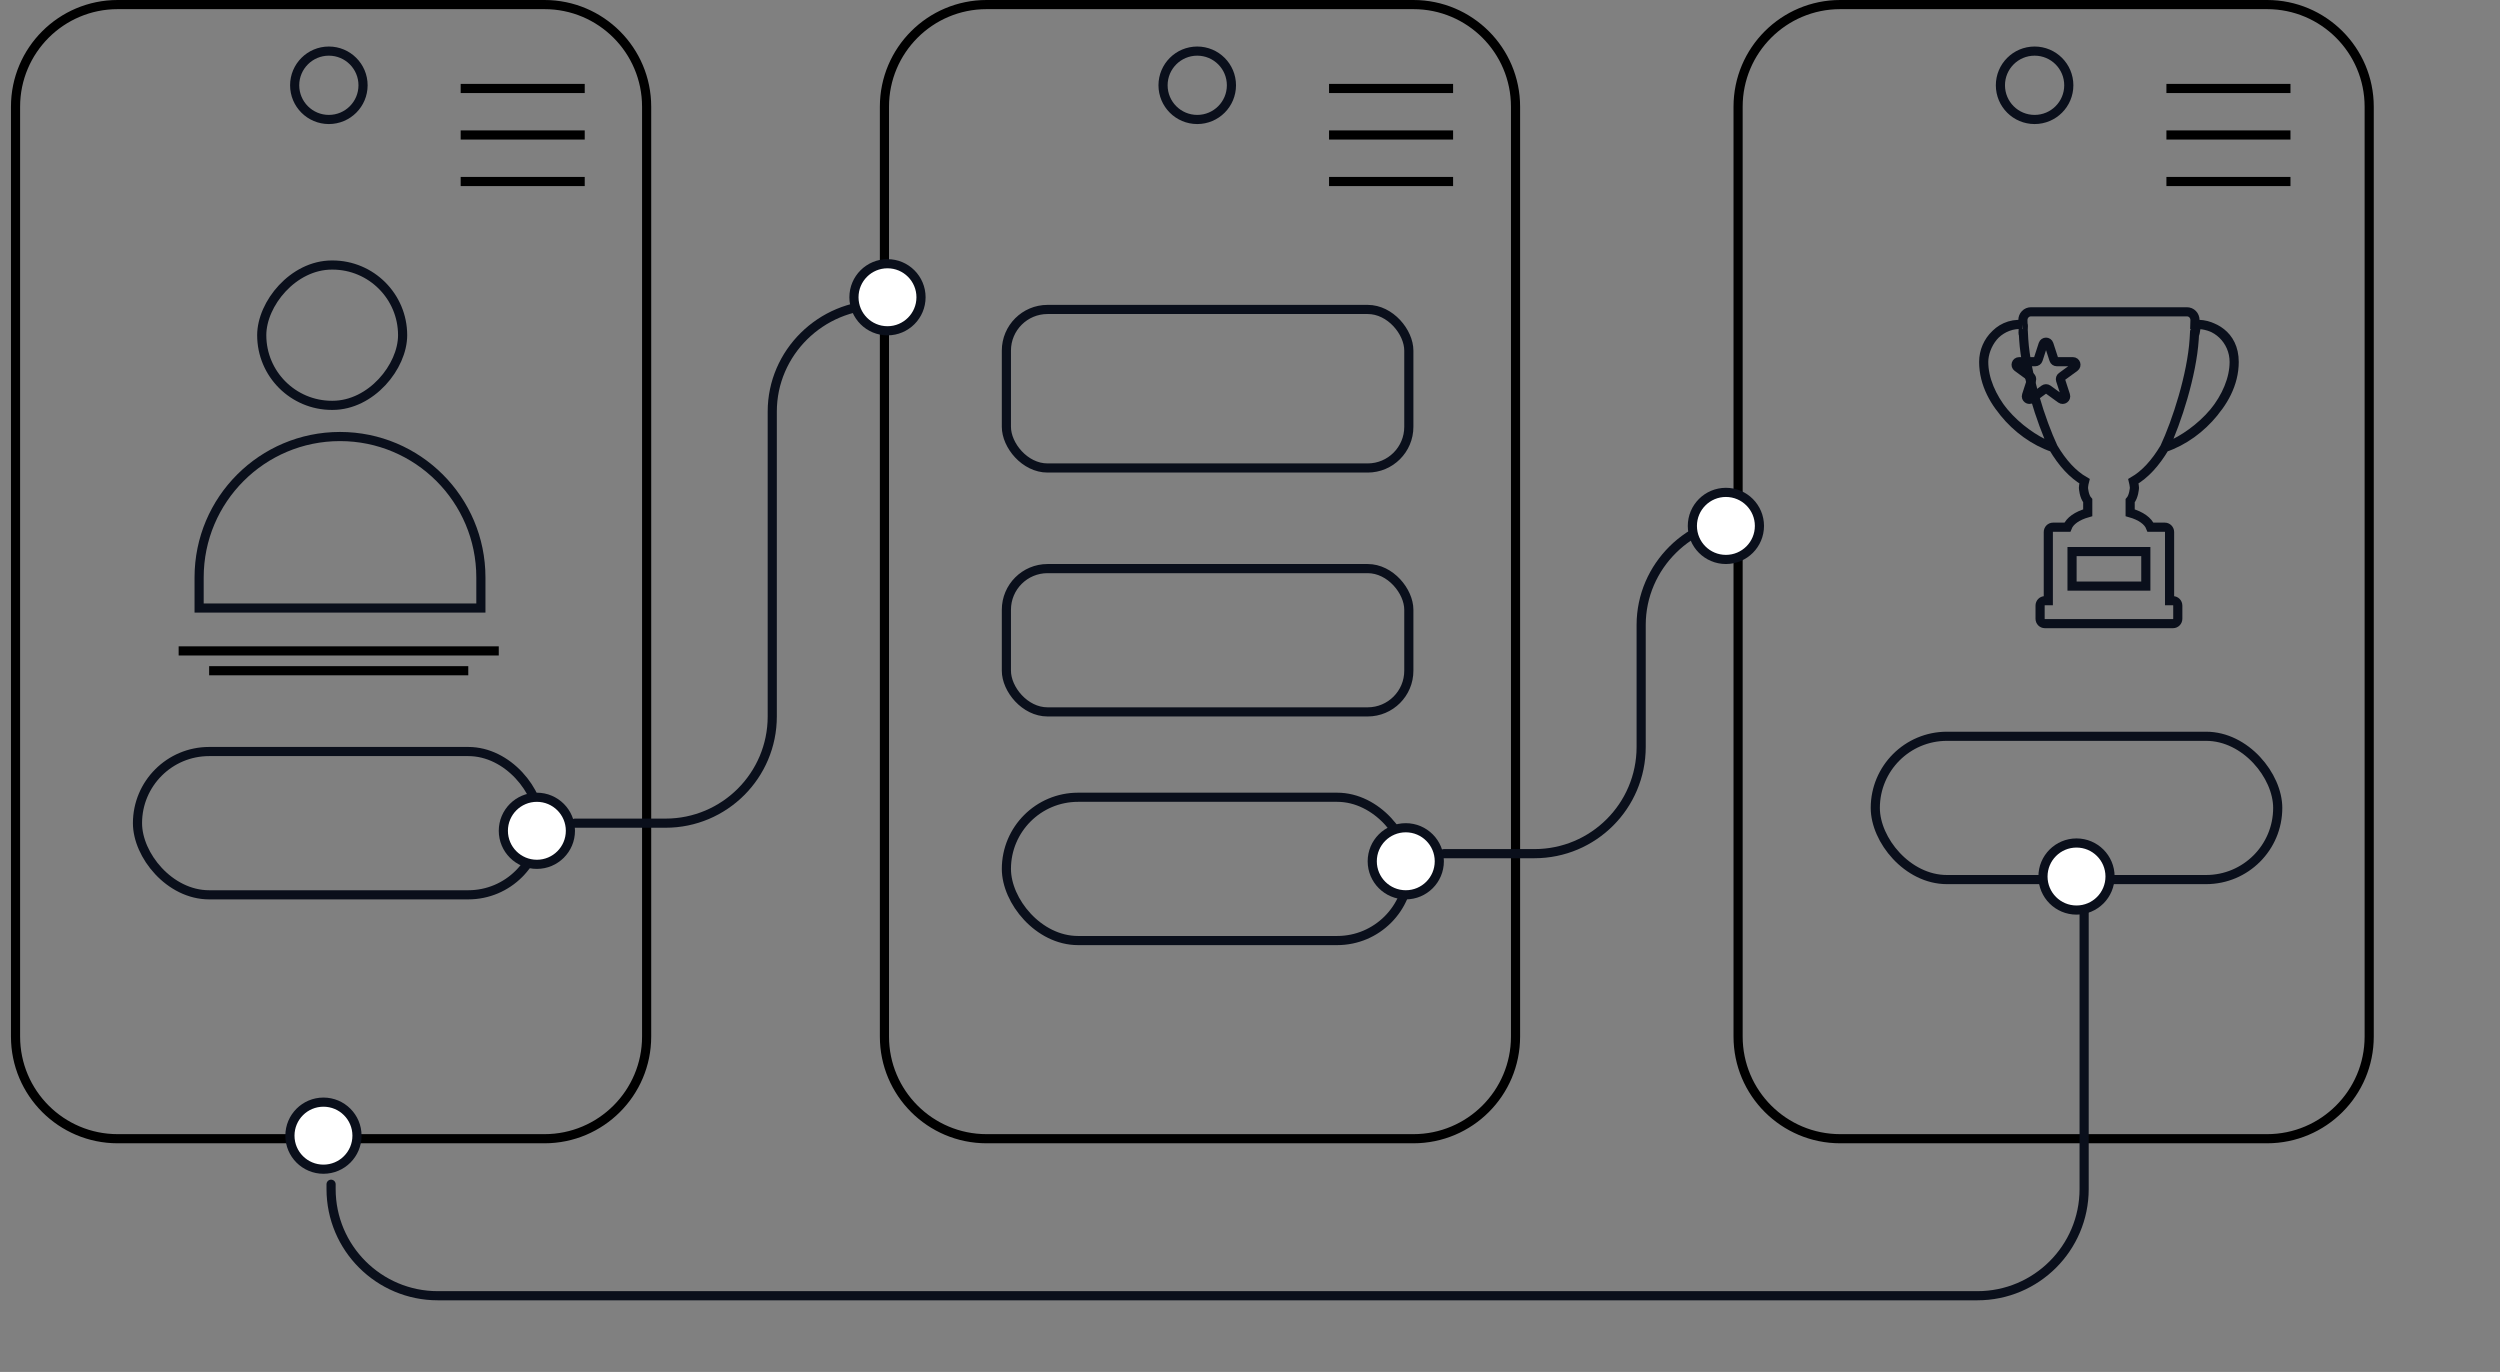 <svg xmlns="http://www.w3.org/2000/svg" width="164" height="90" viewBox="0 0 164 90" fill="none"><rect x="0" y="0" width="164" height="90" fill="#808080" stroke="none"/><path d="M1.019 7C1.019 3.3 4.019 0.3 7.719 0.3H35.719C39.419 0.3 42.419 3.3 42.419 7V66.769V68C42.419 71.7 39.419 74.7 35.719 74.7H7.719C4.019 74.7 1.019 71.7 1.019 68V66.769V7Z" stroke="black" stroke-width="0.6"></path><rect width="9.242" height="9.205" rx="4.602" transform="matrix(-1 0 0 1 26.412 17.386)" stroke="#0A0F1B" stroke-width="0.6"></rect><path d="M31.546 37.879C31.546 32.774 27.409 28.636 22.304 28.636V28.636C17.2 28.636 13.062 32.774 13.062 37.879V39.886H31.546V37.879Z" stroke="#0A0F1B" stroke-width="0.6"></path><path d="M58.019 7C58.019 3.3 61.019 0.3 64.719 0.3H92.719C96.419 0.3 99.419 3.3 99.419 7V66.769V68C99.419 71.7 96.419 74.7 92.719 74.7H64.719C61.019 74.7 58.019 71.7 58.019 68V66.769V7Z" stroke="black" stroke-width="0.6"></path><path d="M114.019 7C114.019 3.3 117.019 0.3 120.719 0.3H148.719C152.42 0.3 155.419 3.3 155.419 7V66.769V68C155.419 71.7 152.42 74.7 148.719 74.7H120.719C117.019 74.7 114.019 71.7 114.019 68V66.769V7Z" stroke="black" stroke-width="0.6"></path><path d="M37.719 54H43.66C47.526 54 50.66 50.866 50.66 47V27C50.66 23.134 53.853 20 57.719 20V20" stroke="#0A0F1B" stroke-width="0.6" stroke-linecap="round"></path><path d="M94.719 56H100.66C104.526 56 107.66 52.866 107.66 49V41C107.66 37.134 110.853 34 114.719 34V34" stroke="#0A0F1B" stroke-width="0.6" stroke-linecap="round"></path><path d="M136.719 58V78C136.719 81.866 133.585 85 129.719 85H28.719C24.853 85 21.719 81.866 21.719 78V77.686" stroke="#0A0F1B" stroke-width="0.6" stroke-linecap="round"></path><circle cx="21.219" cy="74.5" r="2.2" fill="white" stroke="#0A0F1B" stroke-width="0.6"></circle><circle cx="58.219" cy="19.5" r="2.2" fill="white" stroke="#0A0F1B" stroke-width="0.6"></circle><circle cx="21.573" cy="5.595" r="2.243" stroke="#0A0F1B" stroke-width="0.6"></circle><line x1="30.22" y1="5.804" x2="38.358" y2="5.804" stroke="black" stroke-width="0.6"></line><line x1="30.22" y1="8.855" x2="38.358" y2="8.855" stroke="black" stroke-width="0.6"></line><line x1="30.22" y1="11.907" x2="38.358" y2="11.907" stroke="black" stroke-width="0.6"></line><circle cx="78.539" cy="5.595" r="2.243" stroke="#0A0F1B" stroke-width="0.6"></circle><line x1="87.185" y1="5.804" x2="95.323" y2="5.804" stroke="black" stroke-width="0.6"></line><line x1="87.185" y1="8.855" x2="95.323" y2="8.855" stroke="black" stroke-width="0.6"></line><line x1="87.185" y1="11.907" x2="95.323" y2="11.907" stroke="black" stroke-width="0.6"></line><circle cx="133.47" cy="5.595" r="2.243" stroke="#0A0F1B" stroke-width="0.6"></circle><line x1="142.117" y1="5.804" x2="150.255" y2="5.804" stroke="black" stroke-width="0.6"></line><line x1="142.117" y1="8.855" x2="150.255" y2="8.855" stroke="black" stroke-width="0.6"></line><line x1="142.117" y1="11.907" x2="150.255" y2="11.907" stroke="black" stroke-width="0.6"></line><rect x="9.019" y="49.3" width="26.4" height="9.4" rx="4.7" stroke="#0A0F1B" stroke-width="0.6"></rect><rect x="66.019" y="20.3" width="26.4" height="10.4" rx="2.7" stroke="#0A0F1B" stroke-width="0.6"></rect><rect x="66.019" y="37.3" width="26.4" height="9.4" rx="2.7" stroke="#0A0F1B" stroke-width="0.6"></rect><rect x="66.019" y="52.3" width="26.4" height="9.4" rx="4.7" stroke="#0A0F1B" stroke-width="0.6"></rect><rect x="123.019" y="48.3" width="26.4" height="9.4" rx="4.7" stroke="#0A0F1B" stroke-width="0.6"></rect><circle cx="35.219" cy="54.5" r="2.2" fill="white" stroke="#0A0F1B" stroke-width="0.6"></circle><circle cx="92.219" cy="56.5" r="2.2" fill="white" stroke="#0A0F1B" stroke-width="0.6"></circle><circle cx="113.219" cy="34.5" r="2.2" fill="white" stroke="#0A0F1B" stroke-width="0.6"></circle><line x1="11.719" y1="42.7" x2="32.719" y2="42.7" stroke="black" stroke-width="0.6"></line><path d="M13.719 44H30.719" stroke="black" stroke-width="0.6"></path><circle cx="136.219" cy="57.5" r="2.2" fill="white" stroke="#0A0F1B" stroke-width="0.6"></circle><path d="M142.001 29.36C143.612 28.817 146.562 26.639 146.562 23.742M142.001 29.36C141.393 30.386 140.705 31.129 139.95 31.567C140.006 31.794 140.019 32.002 140.019 32.005C140.019 32.015 139.981 32.577 139.738 32.849V33.638C140.443 33.837 140.912 34.175 141.073 34.584H142.013C142.184 34.584 142.324 34.728 142.324 34.904V39.407H142.552C142.723 39.407 142.863 39.551 142.863 39.727V40.59C142.863 40.765 142.723 40.909 142.552 40.909H134.142C133.967 40.909 133.83 40.765 133.83 40.59V39.727C133.83 39.551 133.967 39.407 134.142 39.407H134.369V34.904C134.369 34.728 134.506 34.584 134.681 34.584H135.618C135.78 34.175 136.251 33.837 136.956 33.638V32.842C136.709 32.568 136.675 32.015 136.675 32.005C136.675 32.002 136.684 31.794 136.744 31.564C135.988 31.129 135.298 30.387 134.693 29.36M142.001 29.36C144.508 28.514 146.562 25.97 146.562 23.742M142.001 29.36C142.801 27.644 143.784 24.598 143.938 22.26C143.945 22.152 143.952 22.043 143.958 21.929C144.026 21.921 144.055 21.281 144.121 21.281C145.102 21.281 146.562 21.916 146.562 23.742M146.562 23.742C146.562 22.323 145.38 21.173 143.982 21.288C143.985 21.191 143.99 21.095 143.991 20.998C143.991 20.854 143.938 20.717 143.839 20.614C143.739 20.509 143.605 20.455 143.465 20.455H133.229C133.089 20.455 132.955 20.509 132.855 20.614C132.755 20.717 132.702 20.854 132.702 20.998C132.704 21.094 132.706 21.19 132.709 21.288M132.709 21.288C131.311 21.175 130.131 22.324 130.131 23.742M132.709 21.288C130.961 21.147 130.131 22.735 130.131 23.742M132.709 21.288C132.776 21.288 132.669 21.921 132.738 21.93C132.744 22.04 132.748 22.15 132.755 22.26C132.906 24.598 133.893 27.644 134.693 29.36M130.131 23.742C130.131 26.64 133.082 28.817 134.693 29.36M130.131 23.742C130.131 25.97 132.185 28.515 134.693 29.36M140.766 36.183V38.449H135.926V36.183H140.766Z" stroke="#0A0F1B" stroke-width="0.6"></path><path d="M134.029 22.585C134.089 22.401 134.35 22.401 134.409 22.585L134.736 23.589C134.762 23.672 134.839 23.727 134.926 23.727H135.981C136.175 23.727 136.256 23.975 136.099 24.089L135.245 24.71C135.175 24.761 135.146 24.851 135.172 24.933L135.498 25.937C135.558 26.121 135.347 26.275 135.191 26.161L134.337 25.54C134.267 25.489 134.172 25.489 134.102 25.54L133.248 26.161C133.091 26.275 132.88 26.121 132.94 25.937L133.266 24.933C133.293 24.851 133.264 24.761 133.194 24.71L132.34 24.089C132.183 23.975 132.263 23.727 132.457 23.727H133.513C133.599 23.727 133.676 23.672 133.703 23.589L134.029 22.585Z" stroke="#0A0F1B" stroke-width="0.6"></path></svg>